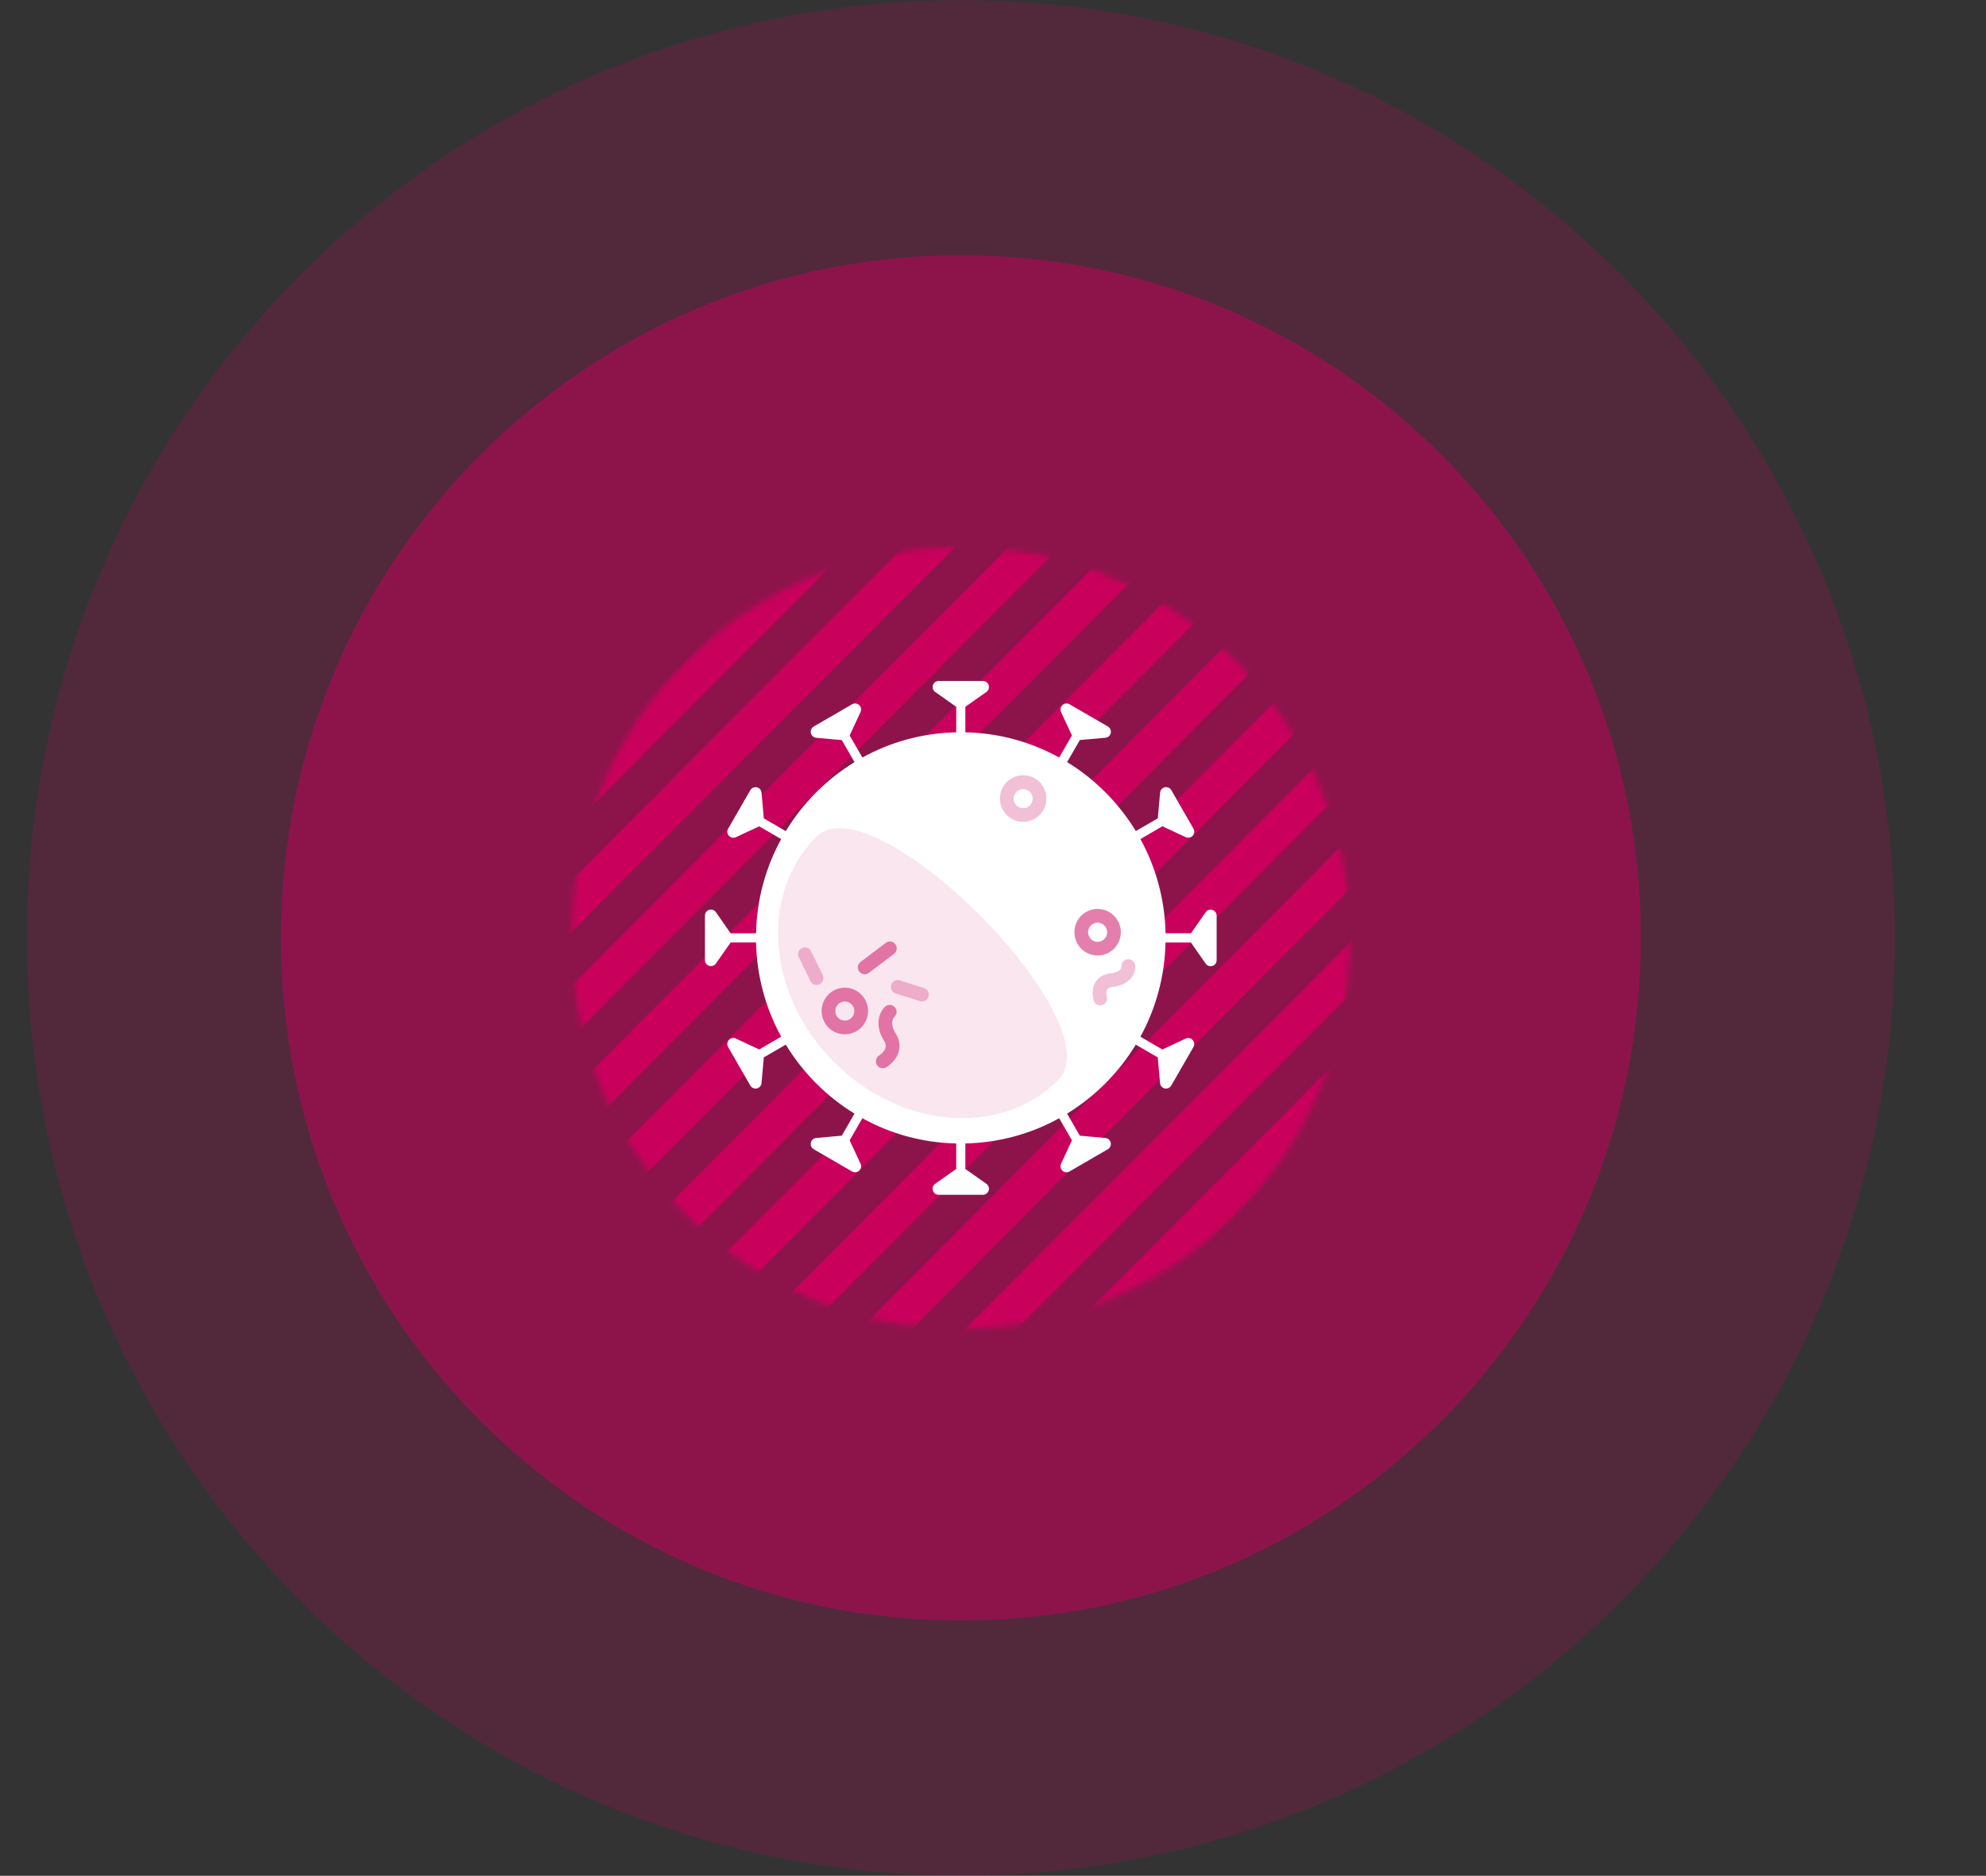 <svg width="341" height="322" viewBox="0 0 341 322" fill="none" xmlns="http://www.w3.org/2000/svg">
<rect x="0" y="0" width="341" height="322" fill="#333333" stroke="none"/>
<path opacity="0.2" d="M164.984 321.977C253.56 321.977 325.365 249.905 325.365 161C325.365 72.095 253.56 0.024 164.984 0.024C76.409 0.024 4.604 72.095 4.604 161C4.604 249.905 76.409 321.977 164.984 321.977Z" fill="#CA005D"/>
<path opacity="0.5" d="M164.984 278.182C229.463 278.182 281.733 225.718 281.733 161C281.733 96.282 229.463 43.818 164.984 43.818C100.506 43.818 48.236 96.282 48.236 161C48.236 225.718 100.506 278.182 164.984 278.182Z" fill="#CA005D"/>
<mask id="mask0_266_2139" style="mask-type:luminance" maskUnits="userSpaceOnUse" x="98" y="93" width="134" height="136">
<path d="M164.984 228.078C201.893 228.078 231.814 198.046 231.814 161C231.814 123.954 201.893 93.922 164.984 93.922C128.075 93.922 98.154 123.954 98.154 161C98.154 198.046 128.075 228.078 164.984 228.078Z" fill="white"/>
</mask>
<g mask="url(#mask0_266_2139)">
<path d="M156.137 74.774L0.003 231.488L4.432 235.933L160.566 79.219L156.137 74.774Z" fill="#CA005D"/>
<path d="M174.177 74.781L18.043 231.494L22.472 235.939L178.606 79.226L174.177 74.781Z" fill="#CA005D"/>
<path d="M192.222 74.781L36.088 231.495L40.517 235.94L196.651 79.227L192.222 74.781Z" fill="#CA005D"/>
<path d="M210.267 74.775L54.134 231.488L58.563 235.934L214.696 79.22L210.267 74.775Z" fill="#CA005D"/>
<path d="M228.307 74.781L72.174 231.495L76.602 235.94L232.736 79.226L228.307 74.781Z" fill="#CA005D"/>
<path d="M246.353 74.782L90.219 231.496L94.648 235.941L250.781 79.227L246.353 74.782Z" fill="#CA005D"/>
<path d="M264.398 74.775L108.264 231.489L112.693 235.934L268.827 79.221L264.398 74.775Z" fill="#CA005D"/>
<path d="M282.443 74.776L126.31 231.49L130.738 235.935L286.872 79.222L282.443 74.776Z" fill="#CA005D"/>
<path d="M300.483 74.782L144.349 231.496L148.778 235.941L304.912 79.228L300.483 74.782Z" fill="#CA005D"/>
<path d="M318.528 74.776L162.395 231.489L166.824 235.935L322.957 79.221L318.528 74.776Z" fill="#CA005D"/>
<path d="M336.574 74.777L180.44 231.49L184.869 235.936L341.003 79.222L336.574 74.777Z" fill="#CA005D"/>
</g>
<path d="M208.186 156.191C207.755 156.057 207.285 156.214 207.027 156.584L204.49 160.206H200.13C200.004 154.36 198.454 148.851 195.816 144.034L199.589 141.842L203.59 143.712C203.731 143.775 203.88 143.806 204.028 143.806C204.31 143.806 204.592 143.688 204.788 143.468C205.093 143.13 205.148 142.643 204.921 142.25L201.116 135.641C200.889 135.248 200.443 135.052 199.996 135.146C199.55 135.248 199.229 135.618 199.19 136.066L198.799 140.474L195.025 142.667C192.089 137.842 188.041 133.771 183.226 130.824L185.411 127.037L189.803 126.644C190.257 126.604 190.625 126.282 190.719 125.834C190.813 125.386 190.617 124.938 190.226 124.711L183.641 120.899C183.25 120.671 182.757 120.726 182.428 121.033C182.091 121.339 181.997 121.827 182.185 122.235L184.048 126.251L181.864 130.038C177.065 127.382 171.577 125.834 165.752 125.709V121.331L169.369 118.785C169.737 118.526 169.893 118.055 169.76 117.622C169.627 117.19 169.228 116.899 168.774 116.899H161.172C160.717 116.899 160.326 117.19 160.185 117.622C160.044 118.055 160.209 118.526 160.577 118.785L164.186 121.331V125.709C158.361 125.834 152.873 127.39 148.073 130.038L145.889 126.251L147.752 122.235C147.948 121.819 147.846 121.339 147.517 121.033C147.181 120.726 146.695 120.671 146.304 120.899L139.72 124.718C139.328 124.946 139.132 125.402 139.226 125.842C139.32 126.282 139.696 126.612 140.142 126.652L144.535 127.044L146.719 130.832C141.912 133.779 137.856 137.842 134.92 142.675L131.147 140.482L130.755 136.074C130.716 135.618 130.395 135.248 129.949 135.154C129.502 135.06 129.056 135.256 128.829 135.649L125.024 142.258C124.797 142.651 124.852 143.146 125.157 143.476C125.361 143.696 125.635 143.814 125.917 143.814C126.065 143.814 126.214 143.783 126.355 143.72L130.356 141.849L134.13 144.042C131.483 148.859 129.941 154.368 129.816 160.214H125.455L122.918 156.584C122.66 156.206 122.19 156.057 121.759 156.191C121.329 156.324 121.039 156.725 121.039 157.181V164.811C121.039 165.267 121.329 165.66 121.759 165.801C121.861 165.833 121.971 165.849 122.073 165.849C122.401 165.849 122.722 165.691 122.918 165.408L125.455 161.786H129.816C129.941 167.632 131.491 173.141 134.13 177.958L130.356 180.151L126.355 178.28C125.948 178.092 125.463 178.186 125.157 178.516C124.852 178.854 124.797 179.341 125.024 179.742L128.829 186.351C129.017 186.681 129.362 186.869 129.722 186.869C129.8 186.869 129.87 186.861 129.949 186.846C130.395 186.751 130.716 186.374 130.755 185.926L131.147 181.518L134.92 179.325C137.856 184.15 141.904 188.221 146.719 191.168L144.535 194.955L140.142 195.348C139.688 195.388 139.32 195.71 139.226 196.158C139.125 196.606 139.328 197.054 139.72 197.282L146.304 201.101C146.468 201.195 146.641 201.242 146.821 201.242C147.071 201.242 147.322 201.148 147.517 200.967C147.854 200.661 147.948 200.173 147.752 199.765L145.889 195.749L148.073 191.962C152.873 194.618 158.361 196.166 164.186 196.291V200.668L160.569 203.215C160.201 203.474 160.044 203.945 160.177 204.378C160.31 204.81 160.71 205.101 161.164 205.101H168.766C169.22 205.101 169.611 204.81 169.752 204.378C169.893 203.945 169.729 203.474 169.361 203.215L165.752 200.668V196.291C171.577 196.166 177.065 194.61 181.864 191.962L184.048 195.749L182.185 199.765C181.989 200.173 182.091 200.661 182.42 200.967C182.616 201.148 182.866 201.242 183.117 201.242C183.297 201.242 183.469 201.195 183.633 201.101L190.218 197.282C190.609 197.054 190.813 196.606 190.711 196.158C190.617 195.71 190.241 195.388 189.795 195.348L185.403 194.955L183.219 191.168C188.026 188.221 192.081 184.158 195.017 179.325L198.791 181.518L199.182 185.926C199.221 186.382 199.542 186.751 199.989 186.846C200.067 186.861 200.137 186.869 200.216 186.869C200.576 186.869 200.92 186.673 201.108 186.351L204.913 179.742C205.14 179.349 205.085 178.854 204.78 178.524C204.475 178.186 203.989 178.092 203.582 178.288L199.582 180.158L195.808 177.966C198.454 173.149 199.996 167.64 200.122 161.794H204.483L207.019 165.424C207.215 165.707 207.536 165.864 207.865 165.864C207.967 165.864 208.076 165.849 208.178 165.817C208.609 165.683 208.898 165.283 208.898 164.827V157.197C208.898 156.741 208.609 156.348 208.178 156.206L208.186 156.191Z" fill="white"/>
<path opacity="0.1" d="M140.142 143.657C130.348 153.487 131.718 170.799 143.196 182.319C154.673 193.84 171.921 195.215 181.715 185.384C191.51 175.553 149.937 133.826 140.142 143.657Z" fill="#CA005D"/>
<path opacity="0.25" d="M140.213 169.078C139.782 169.078 139.359 168.835 139.156 168.418L137.152 164.332C136.862 163.75 137.105 163.043 137.684 162.752C138.263 162.462 138.968 162.705 139.258 163.287L141.262 167.373C141.552 167.955 141.309 168.662 140.73 168.953C140.565 169.039 140.385 169.07 140.213 169.07V169.078Z" fill="#CA005D"/>
<path opacity="0.5" d="M148.473 167.247C148.112 167.247 147.768 167.082 147.533 166.776C147.142 166.257 147.243 165.519 147.768 165.126L152.09 161.857C152.606 161.464 153.342 161.566 153.734 162.092C154.125 162.611 154.023 163.35 153.499 163.743L149.177 167.012C148.966 167.169 148.715 167.247 148.473 167.247Z" fill="#CA005D"/>
<path opacity="0.25" d="M158.298 171.915C158.181 171.915 158.063 171.899 157.946 171.86L153.789 170.54C153.17 170.343 152.826 169.683 153.021 169.063C153.217 168.442 153.875 168.096 154.493 168.292L158.651 169.613C159.269 169.809 159.614 170.469 159.418 171.09C159.261 171.593 158.799 171.915 158.298 171.915Z" fill="#CA005D"/>
<path opacity="0.5" d="M151.565 183.372C151.166 183.372 150.774 183.168 150.555 182.791C150.226 182.233 150.406 181.51 150.97 181.18C151.213 181.031 151.902 180.488 152.058 179.828C152.144 179.467 152.058 179.082 151.792 178.658C149.991 175.781 151.127 173.573 151.98 172.803C152.465 172.371 153.201 172.41 153.64 172.897C154.07 173.377 154.031 174.108 153.569 174.548C153.46 174.666 152.646 175.585 153.781 177.408C154.384 178.375 154.579 179.412 154.344 180.394C153.93 182.131 152.356 183.105 152.176 183.207C151.988 183.317 151.784 183.372 151.581 183.372H151.565Z" fill="#CA005D"/>
<path opacity="0.25" d="M188.91 172.575C188.409 172.575 187.947 172.253 187.791 171.742C187.736 171.554 187.258 169.872 188.151 168.513C188.519 167.947 189.263 167.247 190.703 167.082C192.488 166.878 192.574 166.077 192.574 165.919C192.52 165.267 192.997 164.717 193.639 164.662C194.265 164.599 194.853 165.102 194.915 165.754C195.017 166.862 194.312 169.055 190.969 169.432C190.539 169.479 190.257 169.605 190.116 169.809C189.889 170.155 189.967 170.807 190.038 171.074C190.218 171.695 189.865 172.347 189.247 172.536C189.137 172.567 189.02 172.583 188.91 172.583V172.575Z" fill="#CA005D"/>
<path opacity="0.25" d="M175.679 141.087C173.487 141.087 171.694 139.295 171.694 137.087C171.694 134.879 173.479 133.087 175.679 133.087C177.879 133.087 179.664 134.879 179.664 137.087C179.664 139.295 177.879 141.087 175.679 141.087ZM175.679 135.453C174.779 135.453 174.043 136.191 174.043 137.095C174.043 137.999 174.779 138.737 175.679 138.737C176.579 138.737 177.315 137.999 177.315 137.095C177.315 136.191 176.579 135.453 175.679 135.453Z" fill="#CA005D"/>
<path opacity="0.5" d="M145.059 177.55C142.859 177.55 141.074 175.758 141.074 173.55C141.074 171.341 142.859 169.55 145.059 169.55C147.259 169.55 149.044 171.341 149.044 173.55C149.044 175.758 147.259 177.55 145.059 177.55ZM145.059 171.915C144.159 171.915 143.423 172.654 143.423 173.558C143.423 174.461 144.159 175.2 145.059 175.2C145.959 175.2 146.695 174.461 146.695 173.558C146.695 172.654 145.959 171.915 145.059 171.915Z" fill="#CA005D"/>
<path opacity="0.5" d="M188.464 164.025C186.264 164.025 184.479 162.234 184.479 160.025C184.479 157.817 186.264 156.026 188.464 156.026C190.664 156.026 192.449 157.817 192.449 160.025C192.449 162.234 190.664 164.025 188.464 164.025ZM188.464 158.391C187.564 158.391 186.828 159.13 186.828 160.033C186.828 160.937 187.564 161.676 188.464 161.676C189.364 161.676 190.1 160.937 190.1 160.033C190.1 159.13 189.364 158.391 188.464 158.391Z" fill="#CA005D"/>
</svg>
